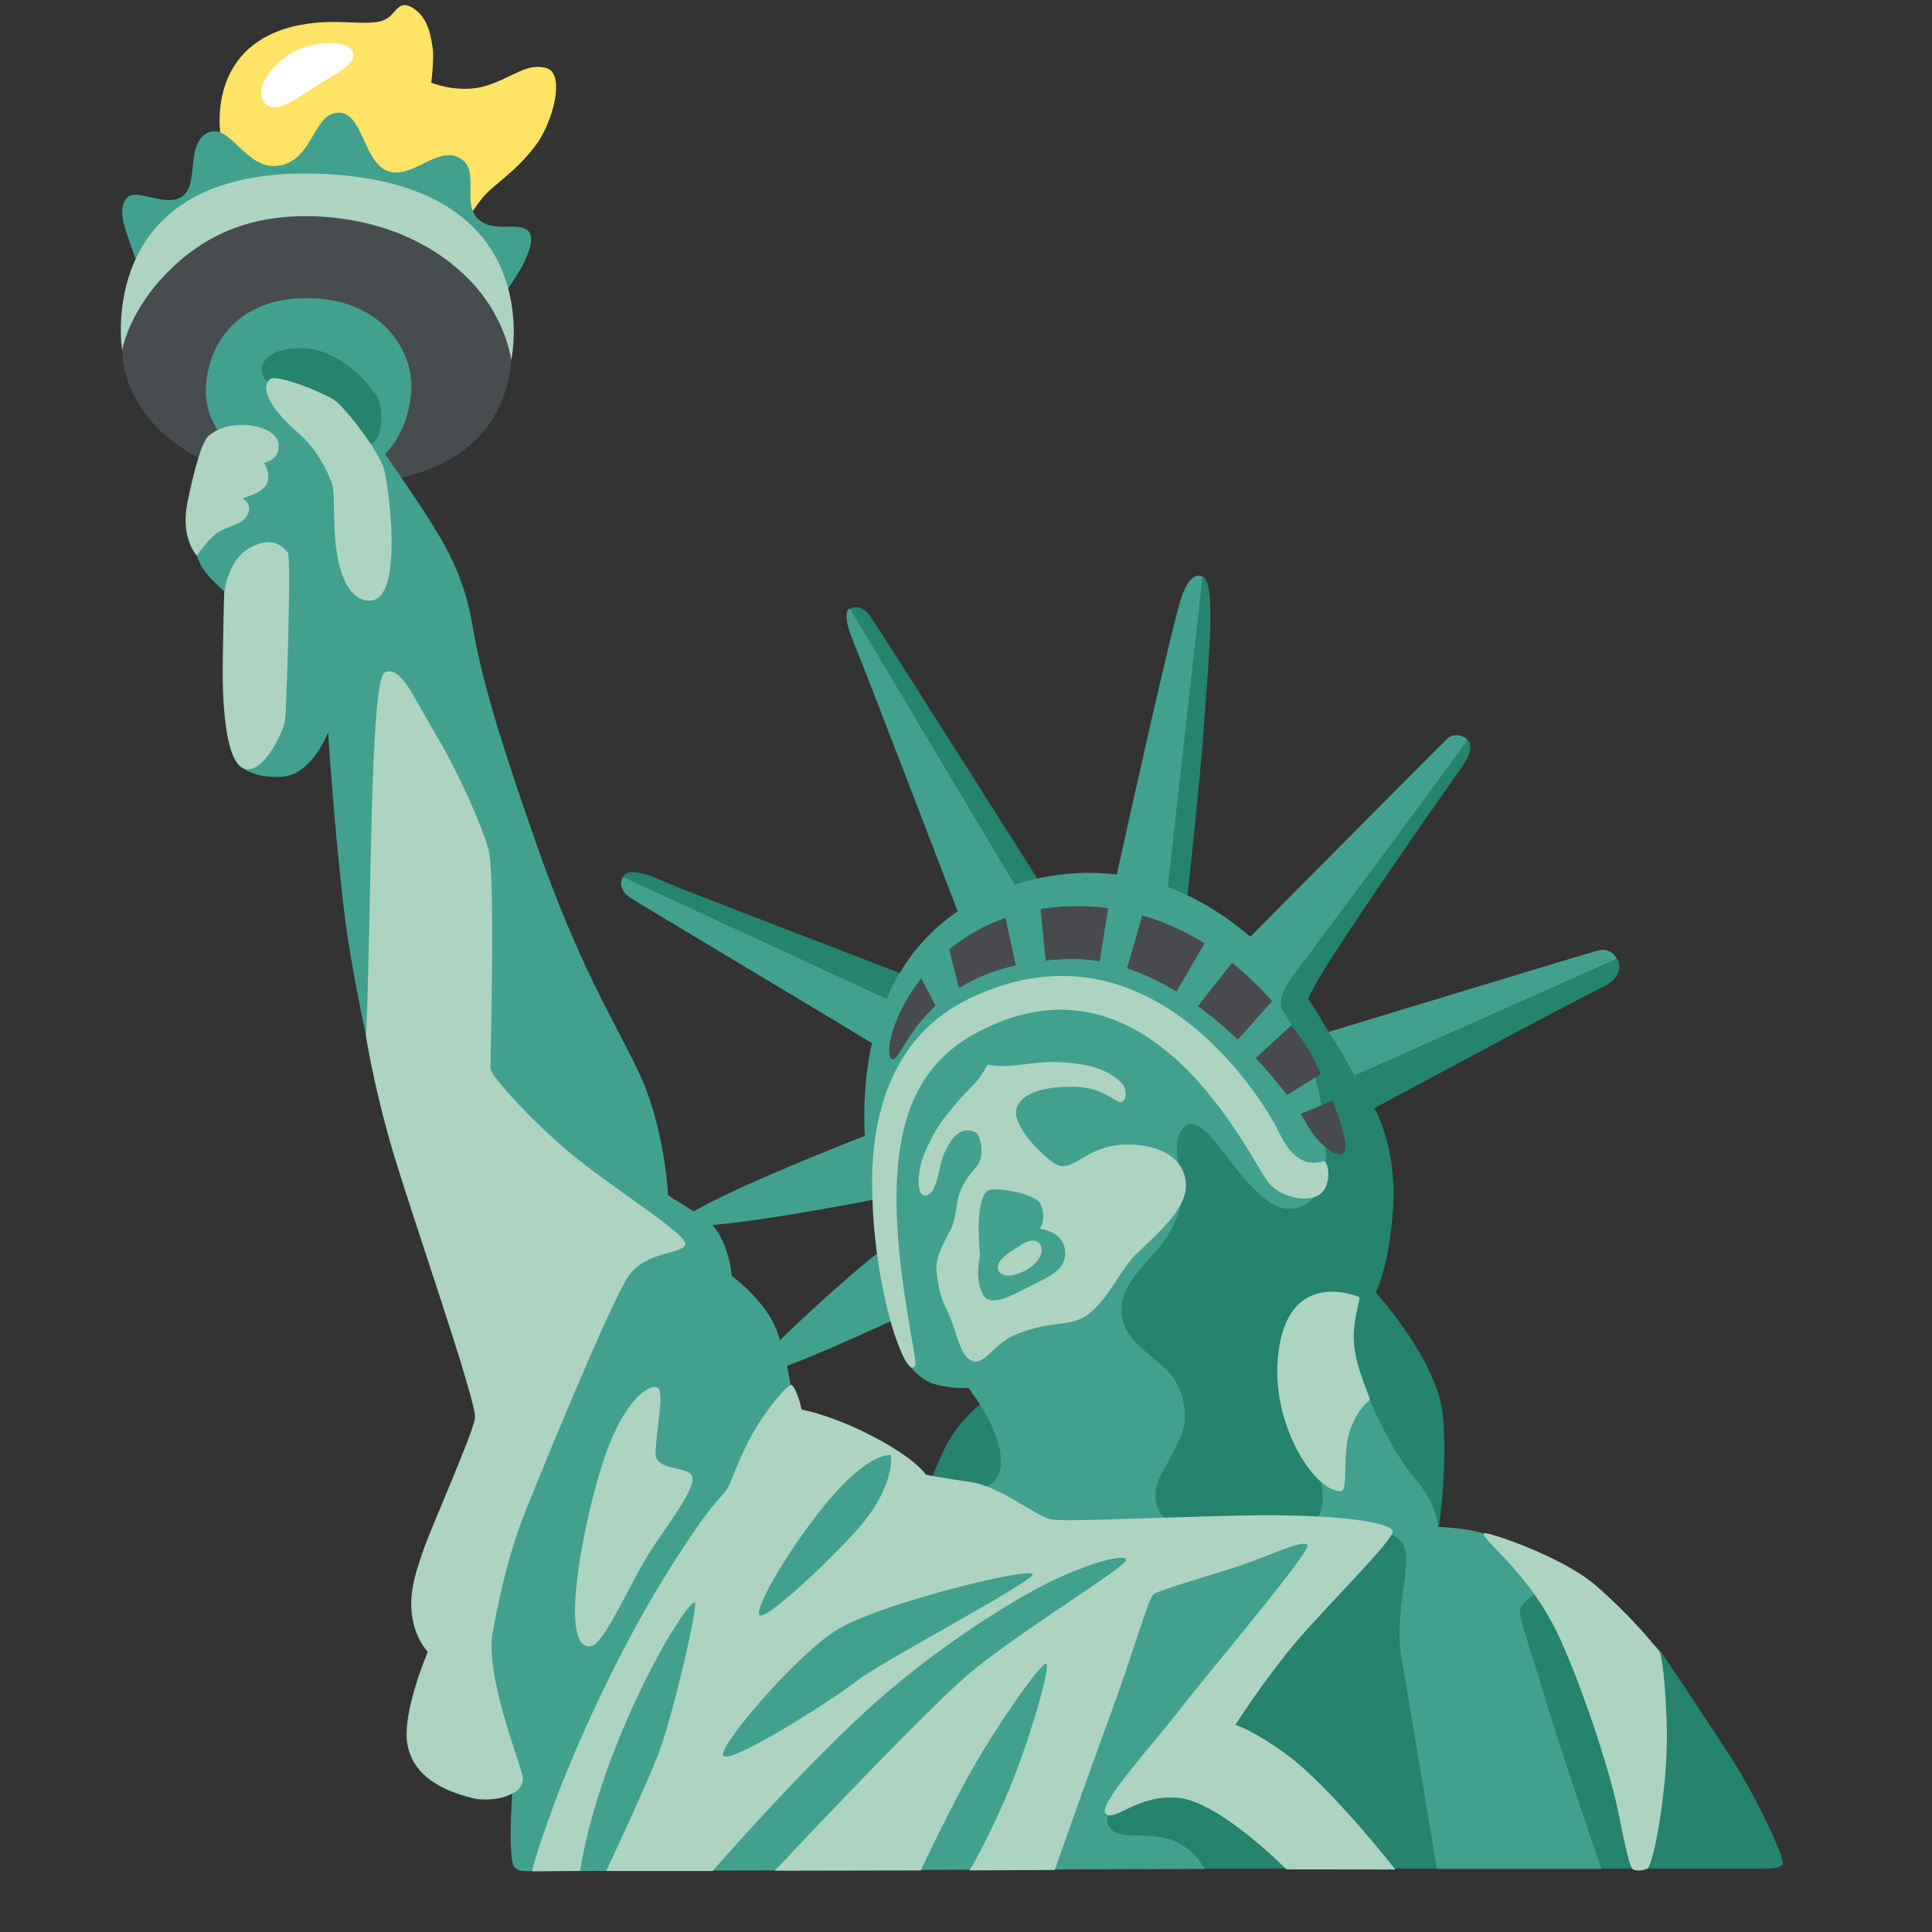 <?xml version="1.0" encoding="utf-8"?><!-- Скачано с сайта svg4.ru / Downloaded from svg4.ru -->
<svg width="800px" height="800px" viewBox="0 0 128 128" xmlns="http://www.w3.org/2000/svg" xmlns:xlink="http://www.w3.org/1999/xlink" aria-hidden="true" role="img" class="iconify iconify--noto" preserveAspectRatio="xMidYMid meet">
<rect x="0" y="0" width="128" height="128" fill="#333333" stroke="none"/>
<path d="M15.12 11.25s-1.44-3.66.26-6.65s5.41-3.19 7.11-3.14c1.7.05 2.58.15 3.19-.26s.77-1.29 1.75-.62s1.13 1.91 1.24 2.63c.1.72-.1 2.27-.1 2.27s1.85.76 3.65.2c1.8-.57 2.69-1.54 3.98-1.17c1.29.36.44 3.65-.77 5.2c-1.44 1.86-2.77 2.51-3.54 3.49s-.94 1.62-2.02 2.08c-1.1.45-14.75-4.03-14.75-4.03z" fill="#ffe365">
</path>
<path d="M17.54 6.82c.63.71 1.8-.05 3.19-.98s2.99-1.55 2.63-2.42c-.36-.88-2.83-.67-4.17.15c-1 .62-2.48 2.32-1.65 3.25z" fill="#ffffff">
</path>
<path d="M10.58 17.23s-2.42.97-2.47 5.92c-.03 3.16 2.83 8.41 12.26 8.92c10.49.57 13.19-4.28 13.5-8.19c.31-3.92-1.96-7.68-5.1-9.27s-12.88-.82-12.88-.82l-5.31 3.44z" fill="#474c4f">
</path>
<path d="M9.14 17.59s-.45-1.24-.69-1.96c-.13-.39-.68-1.78-.06-2.51c.62-.72 2.52.63 3.64-.07c1.2-.76.24-3.42 1.67-4.22c1.49-.84 2.51 2.39 4.66 2.16c2.38-.25 2.35-3.48 4.05-3.53c1.7-.05 1.66 3.59 3.52 3.94c1.6.3 3.28-1.91 4.7-.82c1.11.85-.01 2.87 1.02 3.9c1.03 1.03 2.77.13 3.38.86c.77.93-1.48 3.93-1.48 3.93l-8.02-5.86l-11.54.57l-4.85 3.61z" fill="#42a18e">
</path>
<path d="M8.09 23.21s.41-2.4 2.71-4.86c2.09-2.23 5.16-4.3 10.45-4c5.16.3 8.72 2.64 10.64 5.1c1.74 2.24 1.98 4.42 1.98 4.42s2.61-11.83-12.77-12.36c-14.97-.5-13.01 11.7-13.01 11.7z" fill="#add4c1">
</path>
<path d="M61.31 99.06s.92-2.65 1.68-3.82c1.24-1.91 2.52-2.61 2.52-2.61l.47-18.47l-8.95-7.74s-16.07-7.59-15.76-8.3c.28-.67 1.57-.25 2.93.37c1.03.46 16.67 6.46 16.67 6.46l4.94-4.59S56 40.55 56.32 40.35c.28-.17.77-.29 1.37.52c.4.54 11.95 18.78 11.95 18.78l6.06-.79s3.18-20.71 3.89-20.68c1.09.05.43 6.03.16 10.11c-.23 3.45-1.34 13.55-1.34 13.55l4.29 1.49s14.07-14.67 14.35-14.49c.28.19.71.67-.13 1.88S86.27 65.79 86.71 66.27c.34.39.82 1.32 1.33 2.09c.56.84 3.06 1.87 3.06 1.87l16.04-6.72s.73 1.09-1.04 1.93c-1.77.84-15.04 7.98-15.04 7.98S92.56 76 92.3 80c-.26 4.01-1.16 5.62-1.16 5.62s4.14 4.52 4.46 8.21c.32 3.68-.3 7.54-.3 7.54l.09 1.01l12.64 5.4s1.63 1.09 2.14 1.84c.51.75 2.99 4.46 4.56 6.9s3.64 6.74 3.37 7.02s-.75.26-1.43.26h-40.2l-20.1-3.29l4.94-21.45z" fill="#25836e">
</path>
<path d="M102.36 112.48c-.7-2.45-1.72-5.17-1.66-5.81c.06-.64 2.19-1.84 2.19-1.84s-3.32-2.8-4.49-3.2c-1.17-.41-3.15-.47-3.15-.47s.06-1.4-1.51-3.2s-3.2-5.65-3.2-5.65l-1.51-3.5l-1.57 8.97s.19.99.17 1.63c-.04 1.33-.93 1.63-.93 1.63s-8.01.35-8.55.05c-.61-.34-1.71-.53-1.59-2.26c.07-.99 1-2.02 1.72-3.8c.5-1.23.12-3.29-1.05-4.34c-1.17-1.05-2.65-1.99-2.89-3.39c-.23-1.4.47-2.51 2.1-4.25c1.63-1.75 2.15-3.58 1.71-5.59c-.25-1.14-.28-1.99.13-2.6c.59-.86 1.48-.21 2.47 1.07c.98 1.28 2.76 3.8 4.22 4.1c1.46.3 2.9-.78 2.86-3.5c-.05-2.85-.41-5.95-2.81-9.5c-.61-.9.73-2.5.73-2.5s11.34-15.17 11.41-15.45c.06-.28-.78-.58-1.24-.17c-.42.38-11.29 11.35-13.08 13.15c-1.54-1.31-3.34-2.49-5.4-3.27c-.04-.02-.07-.03-.07-.03l2.3-20.54s-.72-.57-1.39 1.33c-.59 1.69-3.62 15.36-4.29 18.39c-1.69-.21-3.51-.14-5.46.31c-.46.11-.89.23-1.31.36L56.3 40.31s-.62.15.26 2.26c.78 1.88 5.81 14.99 6.89 17.81c-2.13 1.44-3.53 3.31-4.45 5.21c-.16.35-.25.6-.25.6L41.26 58.1s-.49.77.59 1.44c.98.61 13.63 8.17 15.92 9.57c-.71 3.09-.47 6.18-.47 6.18l.06.94l1.08 6.62l1.63 7.38s.74 1.2 1.98 1.51c1.23.31 2.1.2 2.1.2s.96 1.24 1.49 2.39c.5 1.1 1.1 2.79.24 3.78s-3.49.86-3.49.86s-2.97-2.7-3.23-2.84c-.26-.13-6.79-2.37-6.79-2.37l.07-1.58s-.4-3.1-1.32-4.75s-2.64-2.9-2.64-2.9s-.2-2.9-1.98-3.96s-2.24-1.38-2.24-1.38s-.2-4.55-1.98-8.24c-1.78-3.69-3.96-7.06-6.79-15.17c-2.84-8.11-3.69-11.41-4.22-14.51c-.53-3.1-1.8-5.24-2.97-7.06c-1.19-1.85-2.79-4.13-2.79-4.13s1.58-1.42 1.74-4.25c.14-2.41-1.75-5.9-6.59-6.07c-4.85-.17-6.94 3.01-7.02 6.03c-.07 2.49 1.91 4.02 1.91 4.02s-2.65 5.43-2.59 6.49c.07 1.06.87 1.89 1.2 2.22S16 40.25 16 40.25l-.22 10.37s.78.99 2.93.84c1.97-.14 3.03-2.94 3.03-2.94s.34 5.56 1 11.36c.66 5.8 2.57 13.34 2.57 13.34l7.85 16.16l-1.78 14.64l2.55 14.84s-.27 4.06.11 4.77c.2.38.75.34 1.21.34s44.57-.15 44.57-.15s-.81-1.63-2.61-2.04c-1.81-.41-3.09.17-3.73-.76c-.64-.93 1.51-3.32 1.86-3.67c.35-.35 14.91-15.79 14.91-15.79s2.1-.41 2.74.82c.64 1.22-.7 4.43-.12 7.63s2.33 13.81 2.33 13.81h10.89s-3.03-8.89-3.73-11.34z" fill="#42a18e">
</path>
<path d="M57.48 75.18s-12.63 4.91-12.3 5.83S58.3 79.4 58.3 79.4l-.82-4.22z" fill="#42a18e">
</path>
<path d="M58.44 82.86c-.21-.17-9.1 7.75-8.7 8.21c.52.6 10.02-3.89 10.02-3.89l-1.32-4.32z" fill="#42a18e">
</path>
<path d="M18.46 25.84c-.28-.33-1.26-.66-1.12-1.45c.14-.8 1.03-1.4 2.9-1.31c1.87.09 3.8 1.72 4.73 3.18c.4.62.51 2.71-.37 3.14c-.9.41-6.14-3.56-6.14-3.56z" fill="#25836e">
</path>
<path d="M22.02 32.11c.19.75.01 3.03.33 4.73c.38 2.02 1.17 3 2.2 2.95c2.25-.09 1.18-7.91.85-8.84c-.33-.94-1.97-3.3-3.1-4.33c-.49-.45-3.95-1.89-4.41-1.5c-.55.48-.31 1.67 1.92 3.61c1.56 1.35 2.21 3.38 2.21 3.38z" fill="#add4c1">
</path>
<path d="M18.46 29.44c.09 1.08-.98 1.22-.98 1.22s.47.61.23 1.31c-.23.7-1.64 1.03-1.64 1.03s.59.35.41.9c-.29.93-1.29.83-2.15 1.45c-.6.44-1.29 1.47-1.29 1.47s-1.1-1.18-.63-3.49c.32-1.58.88-3.99 1.41-4.45c1.45-1.27 4.52-.75 4.64.56z" fill="#add4c1">
</path>
<path d="M14.85 39.33s.19-2.16 1.64-3c1.69-.98 2.34.05 2.58.28s-.09 10.5-.19 11.16c-.09.66-1.48 3.66-2.74 3.14c-1.27-.52-1.43-4.69-1.38-7.27c.04-2.58.09-4.31.09-4.31z" fill="#add4c1">
</path>
<path d="M108.14 123.8c.19.19.66.15 1.01 0s1.44-5.43 1.27-9.79c-.15-3.96-.46-4.57-.46-4.57s-1.67-2.18-4.26-4.42c-2.25-1.94-7.38-3.64-7.4-3.43c-.05.56 3.15 2.65 5.16 7.21c1.82 4.13 3.26 9.01 3.62 10.63c.35 1.63.81 4.12 1.06 4.37z" fill="#add4c1">
</path>
<path d="M90.07 85.94c.05.25-.5 1.63-.36 3.13c.15 1.67 1.09 3.51 1.04 3.66c-.05.15-.66.35-1.27 1.93c-.61 1.57-.11 4.1-.64 4.13c-1.65.09-4.46-4.12-4.2-8.48c.4-6.6 5.43-4.37 5.43-4.37z" fill="#add4c1">
</path>
<path d="M87.66 76.94c.39-.12.61 1.63-.23 2.2c-.83.58-2.64.17-3.4-.8c-1.23-1.56-7.83-16.19-19.42-9.87c-4.07 2.22-5.14 6.14-5.21 10.53c-.08 5.31 1.41 11.13 1.24 11.45c-.32.58-.87-.61-1.29-1.8c-.45-1.25-1.56-5.26-1.57-10.29c-.01-4.73 1.43-9.79 6.44-12.2C76.59 60.2 84.21 73.85 84.73 75c.52 1.16 1.45 2.39 2.93 1.94z" fill="#add4c1">
</path>
<path d="M25.51 44.54c-1.03.39-.89 16.27-1.26 24.11c0 .03.45 2.92 1.53 6.78c1.24 4.41 5.85 17.45 5.69 18.54c-.17 1.09-2.97 7.36-3.47 8.87c-.5 1.5-1.1 3.14-.51 5.05c.29.95.85 1.55.85 1.55s-1.75 4.09-1.34 6.18c.42 2.09 2.33 3.02 4.31 3.51c1.27.32 3.63-.17 3.3-1.5c-.33-1.34-2.47-6.72-1.97-9.47c.57-3.13 1.22-5.57 2.06-7.74c.84-2.17 5.77-14.2 6.94-15.88c1.17-1.67 3.6-1.44 3.76-2.1c.17-.67-5-3.82-7.76-6.16s-5.14-5.08-5.14-5.45c-.02-.79.34-13.08-.16-14.67c-.5-1.59-1.89-4.86-3.56-7.66c-1.45-2.4-2.18-4.38-3.27-3.96z" fill="#add4c1">
</path>
<path d="M43.58 91.95c-.4-.31-2.3.53-3.79 5.42c-1.27 4.18-2.69 11.78-.72 11.71c.98-.03 2.68-4.33 4.22-6.62c1.22-1.82 2.69-3.74 2.59-4.56c-.1-.82-2.5-.38-2.45-1.63c.08-1.79.59-3.98.15-4.32z" fill="#add4c1">
</path>
<path d="M85.28 116.27c-2.33-1.71-3.44-1.99-3.44-1.99s1.94-3.01 3.93-5.38c1.99-2.38 6.64-6.93 6.5-7.47c-.15-.53-3.39-1.16-10.13-1.02c-6.74.15-11.59.44-12.55.24c-.97-.19-3.3-2.18-5.33-2.47c-2.04-.29-2.91-.48-2.91-.48s-.78-1.21-4.17-2.86c-2.42-1.17-4.07-1.45-4.07-1.45s-.26-1.24-.64-1.62c-.19-.19-1.63 1.51-2.57 3.14c-.94 1.63-1.44 3.33-1.78 3.82c-.34.49-1.1.91-4.16 5.86s-5.9 11.26-7.26 14.97c-1.36 3.7-1.45 4.42-1.45 4.42l3.19-.03s.45-3.63 2.68-9.03c2.23-5.41 4.65-8.92 4.91-8.77c.26.15-1.46 7.63-2.44 10.13c-.98 2.49-3.43 7.68-3.43 7.68h7.05s5.5-6.32 10.15-10.59s10-7.53 12.5-8.71c2.49-1.17 4.71-1.75 4.74-1.3s-7.3 4.88-10.48 7.6c-3.17 2.72-12.79 12.98-12.79 12.98l9.67-.02s2.34-4.99 4.04-7.78c1.7-2.8 3.89-5.89 4.27-5.93c.38-.04-1.1 5.13-2.47 8.39c-1.47 3.49-2.61 5.32-2.61 5.32l5.65-.03s2.19-6.24 3.66-10.21c1.47-3.97 2.53-7.74 2.87-8.04c.34-.3 3.82-1.25 5.9-1.97c2.08-.72 3.97-1.66 4.31-1.32c.34.34-6.42 8.28-8.26 10.67c-2.05 2.65-5.73 6.63-5.1 7.16s2.08-1.31 4.8-1.07s7.17 4.74 7.17 4.74l7.21.01c0-.03-4.34-5.52-7.16-7.59zm-30.89-16.24c3.18-4.01 4.64-3.61 4.64-3.61s.36 2.14-2.49 5.21c-2.55 2.74-5.97 5.81-6.24 5.36c-.26-.42 1.57-3.78 4.09-6.96zm2.41 11.31c-1.34 1.08-8.46 5.65-8.89 4.97c-.35-.55 4.65-6.46 7.41-8.25s12.87-4.24 13.1-3.77c.19.42-10.12 5.85-11.62 7.05z" fill="#add4c1">
</path>
<path d="M74.36 75.84c-2.21.11-3.07 1.56-4.1 1.41c-.69-.1-3.12-2.48-2.94-3.64c.17-1.08 1.53-1.61 3.64-1.61c1.58 0 2.23.46 3.06.95c.58.35.75-.74.29-1.2c-.87-.87-2.11-1.28-4.11-1.38c-1.99-.09-2.9.45-4.79.17c-.58 1.2-1.2 1.52-2.07 2.57c-.82.98-1.3 1.54-2.03 3.15c-.58 1.28-.65 3.13.08 2.94c.73-.19.81-1.98 1.14-2.73c.72-1.63 1.38-1.71 2.04-1.49c.37.12.61 1.24.33 1.99c-.13.34-.56.63-.99 1.37c-.69 1.17-.41 1.75-.83 2.9c-.25.68-1.16 1.84-1.03 3.02c.21 1.99.67 2.33 1.03 3.35c.38 1.06.62 2.32 1.37 2.57c.8.27 1.37-1.2 2.98-1.82c2.32-.9 3.38-.45 4.47-1.15c1.47-.94 2.33-3.14 3.4-4.15c1.7-1.61 3.37-3.11 3.27-4.64c-.1-1.84-2-2.69-4.21-2.58zm-6.25 9.44c-1.12.57-2.49 1.35-2.98.5c-.58-1.01-.21-2.57-.21-2.57s-.08-1.15-.08-1.74c0-1.11.11-2.52.79-2.65c.66-.12 3.02.29 3.31.95c.44 1-.05 1.64-.05 1.64s1.5.14 1.66 1.38c.18 1.32-.93 1.72-2.44 2.49z" fill="#add4c1">
</path>
<path d="M68.61 82.22c-.44-.12-.82.17-1.41.54c-.49.31-.92.64-1.05.98c-.23.62.49 1.17 1.88.38c1.22-.71 1.17-1.74.58-1.9z" fill="#add4c1">
</path>
<path d="M86.17 73.8c.13.2.23.36.29.48c.76 1.47 2.15 2.58 2.58 2.08c.31-.36-.15-1.9-.76-3.44l-2.11.88z" fill="#484a4e">
</path>
<g fill="#484a4e">
<path d="M84.28 66.33c-2.69-3.06-7.29-6.56-13.62-6.28c-9.96.44-12.59 9.85-11.54 10.12c.76.2 1.9-6.34 11.64-6.63c4.35-.13 8.36 2.58 11.25 5.34l2.27-2.55z">
</path>
<path d="M86.65 69.47c-.24-.37-.61-.92-1.09-1.55l-2.37 2.18c.83.89 1.54 1.74 2.08 2.45l2.24-1.39c-.35-.78-.67-1.41-.86-1.69z">
</path>
</g>
<path d="M89.74 71.25l17.37-7.73s-.32-.8-1.3-.53c-.96.26-17.79 5.38-17.79 5.38s.52.77.87 1.36c.34.6.85 1.52.85 1.52z" fill="#42a18e">
</path>
<path fill="#42a18e" d="M66.35 59.55l1.12 5.21l1.87-.5l-.51-5.12z">
</path>
<path fill="#42a18e" d="M73.65 58.76l-.92 5.7l1.77.3l1.62-5.67z">
</path>
<path fill="#42a18e" d="M62.76 62.43l.96 3.75l-1.52.86l-1.67-3.19z">
</path>
<path fill="#42a18e" d="M80.53 61.27l-2.99 5.11l1.37.86l3.54-4.5z">
</path>
</svg>